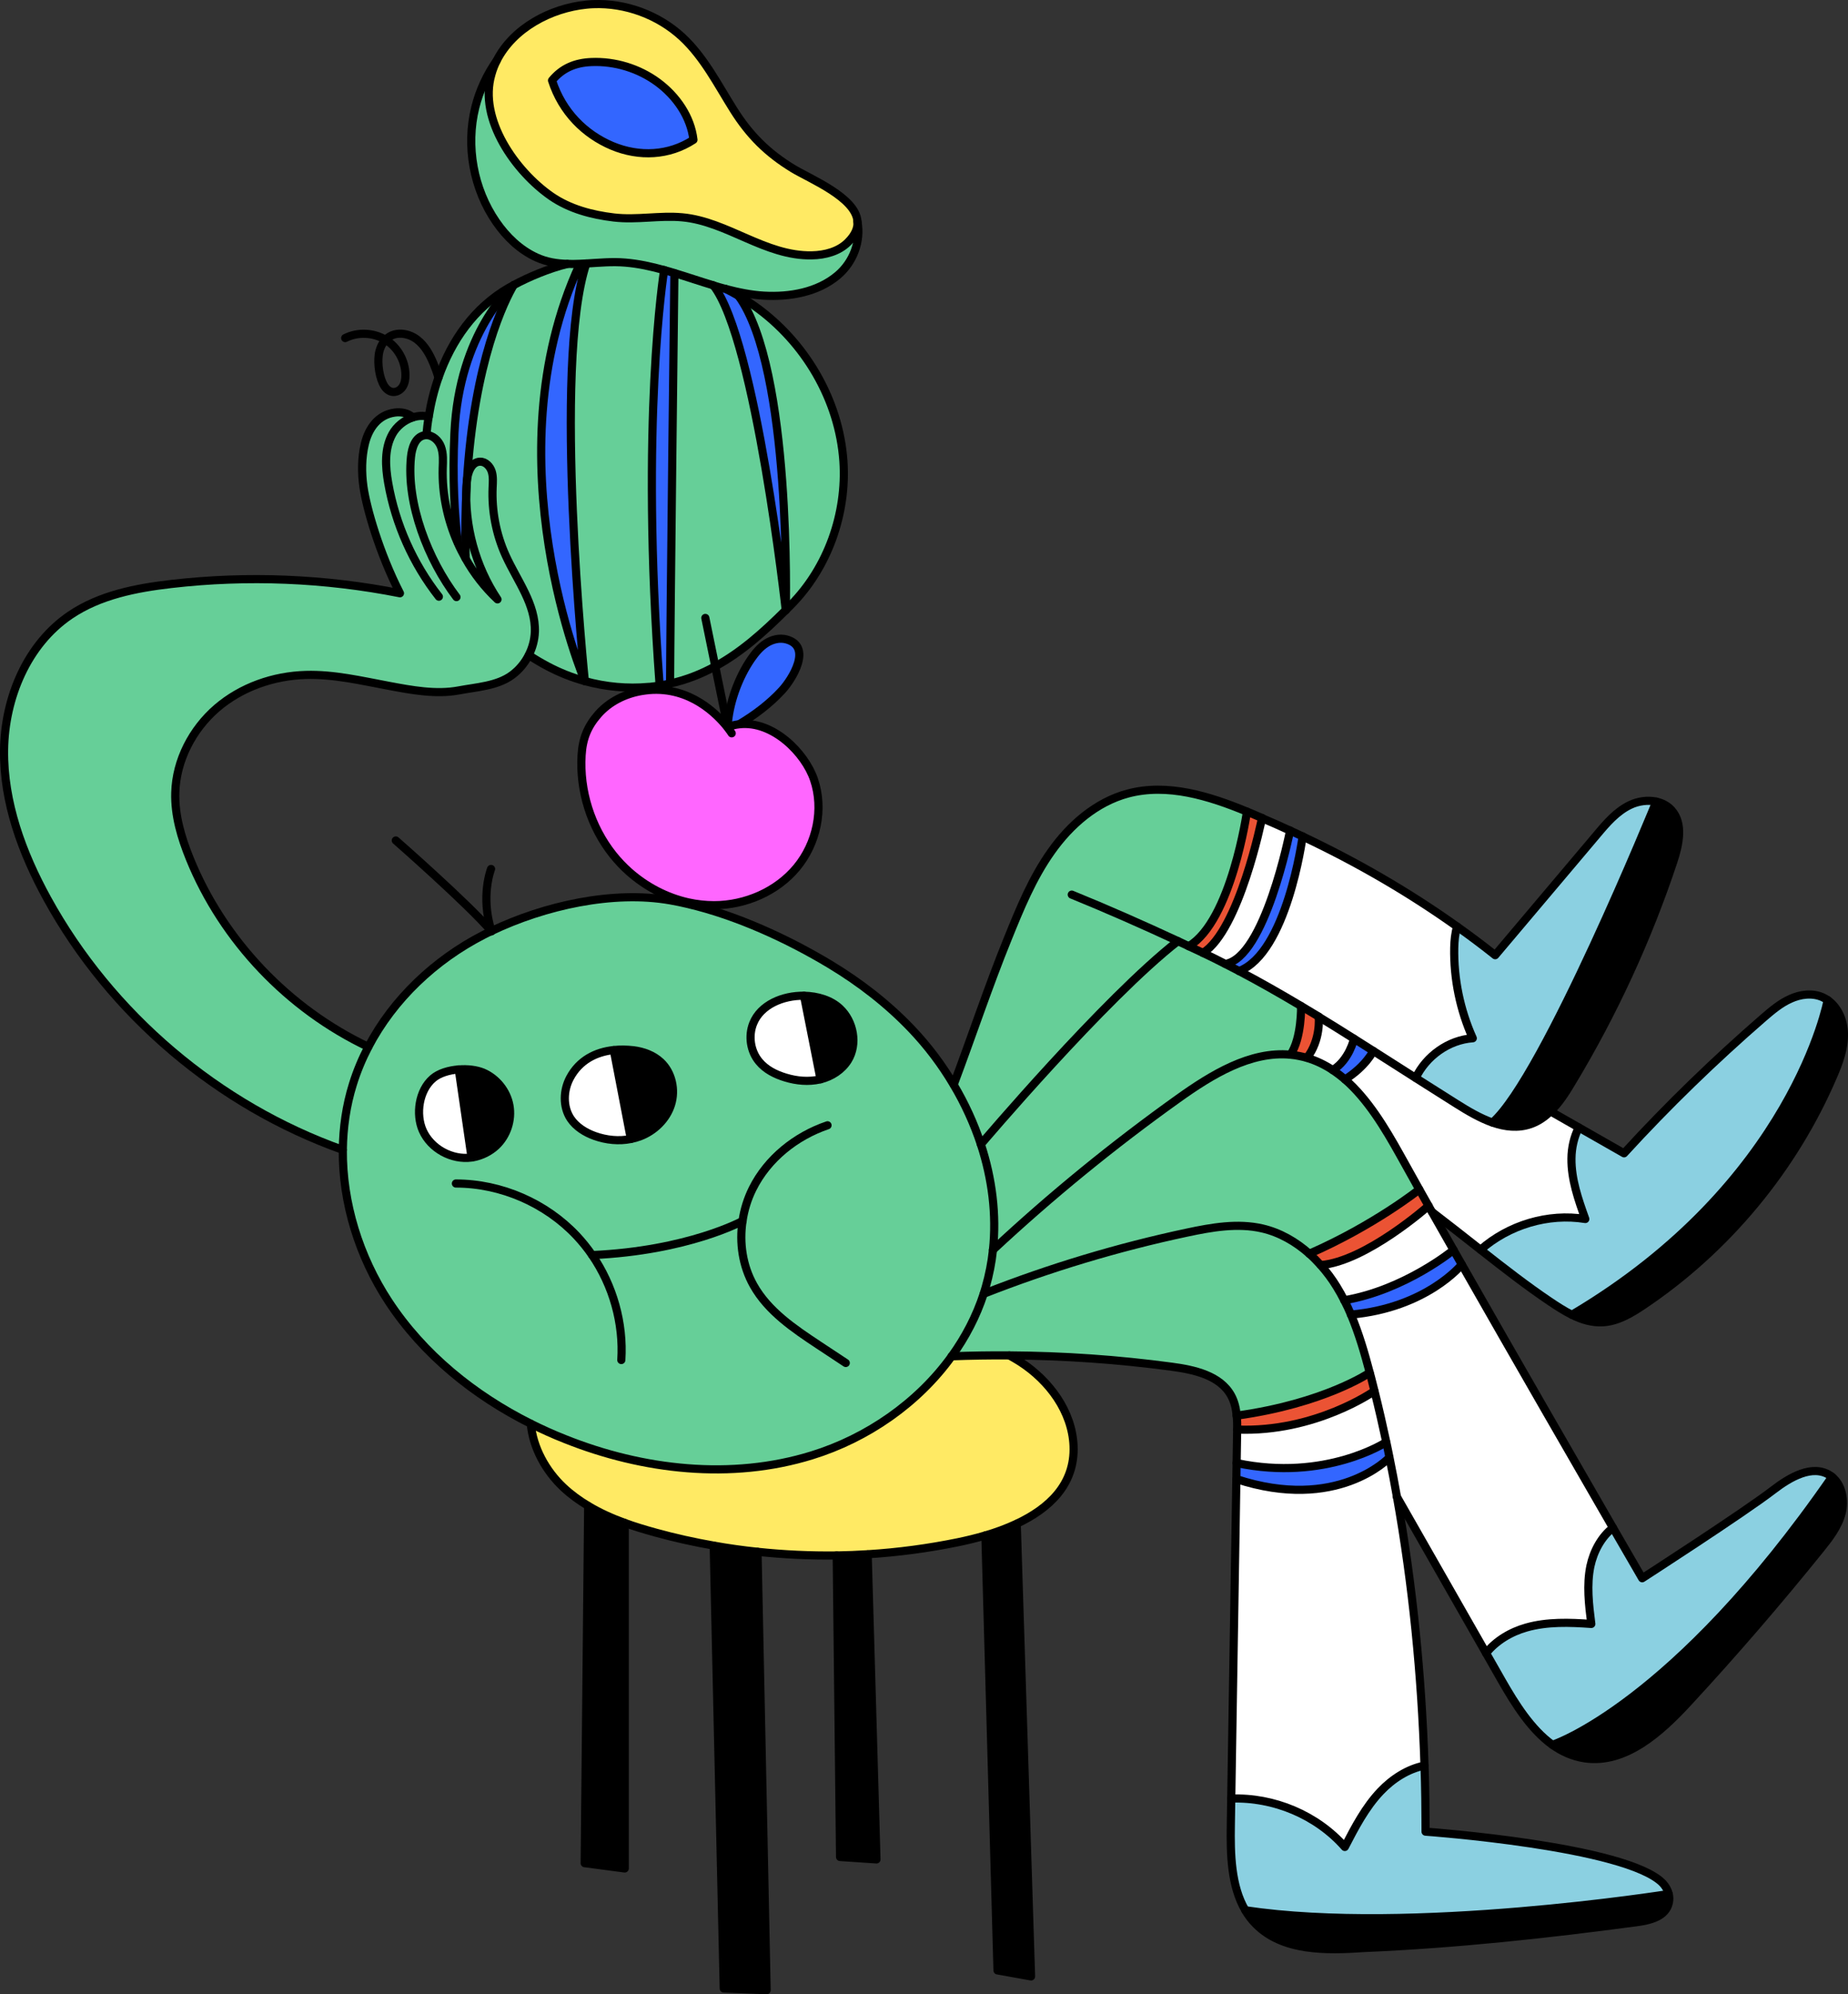 <?xml version="1.0" encoding="UTF-8"?> <!-- Generator: Adobe Illustrator 27.0.0, SVG Export Plug-In . SVG Version: 6.00 Build 0) --> <svg xmlns="http://www.w3.org/2000/svg" xmlns:xlink="http://www.w3.org/1999/xlink" id="Layer_1" x="0px" y="0px" viewBox="0 0 227 244.92" style="enable-background:new 0 0 227 244.92;" xml:space="preserve"><rect x="0" y="0" width="227" height="244.92" fill="#333333" stroke="none"/> <style type="text/css"> .st0{fill:#66CF98;} .st1{fill:#FFFFFF;} .st2{fill:#FFEA64;} .st3{fill:#3366FF;} .st4{fill:#FF66FF;} .st5{fill:#8BD0E1;} .st6{fill:#EB5334;} .st7{fill:none;stroke:#000000;stroke-linecap:round;stroke-linejoin:round;stroke-miterlimit:10;} </style> <g id="XMLID_00000130628432406581126620000010345802230149156737_"> <g> <path class="st0" d="M57.92,142.15c-2.41,0.33-4.99-1.07-5.99-3.31c-0.89-2-0.48-4.92,1.24-6.4c0.76-0.65,1.97-1.02,3.18-1.11 c1.08-0.09,2.17,0.05,2.96,0.37c1.67,0.7,2.95,2.28,3.27,4.07c0.32,1.78-0.32,3.71-1.65,4.95c-0.77,0.71-1.74,1.19-2.76,1.39 C58.09,142.13,58,142.14,57.92,142.15z M77.49,139.88c-1.47,0.3-3.03,0.14-4.45-0.37c-1.17-0.42-2.28-1.11-2.97-2.14 c-0.96-1.47-0.89-3.47-0.06-5.01c1.15-2.14,3.16-3.16,5.37-3.4c0.78-0.09,1.59-0.07,2.4,0.02c1.23,0.15,2.46,0.6,3.37,1.45 c1.38,1.29,1.84,3.42,1.27,5.23c-0.56,1.8-2.07,3.25-3.83,3.91C78.23,139.7,77.87,139.81,77.49,139.88z M42.11,141.22 c-0.06,6.52,2.01,13.1,5.61,18.59c4.27,6.51,10.51,11.55,17.49,15.04c1.37,0.68,2.76,1.31,4.18,1.87 c9.59,3.84,20.46,5.07,30.32,2.01c6.81-2.11,13.04-6.43,17.18-12.16c1.69-2.34,3.04-4.92,3.94-7.68c0.09-0.27,0.17-0.55,0.25-0.83 c0.43-1.5,0.72-3.02,0.89-4.55c0.47-4.34-0.1-8.76-1.48-12.97c-0.84-2.55-1.96-5.02-3.35-7.34c-1.46-2.46-3.2-4.76-5.15-6.82 c-2.96-3.11-6.37-5.75-10.05-7.96c-5.19-3.11-11.4-5.99-17.46-7.41c-0.71-0.17-1.42-0.32-2.13-0.44 c-7.06-1.25-15.51,0.66-21.99,3.76c0.01,0.01,0.01,0.03,0.01,0.04c-0.01-0.01-0.02-0.02-0.03-0.03c-0.33,0.15-0.66,0.32-0.98,0.48 c-5.94,3.04-11.06,7.86-14.13,13.75c-0.76,1.46-1.4,2.99-1.89,4.57C42.53,135.77,42.14,138.49,42.11,141.22z M93.22,130.37 c-1.06-1.27-1.34-3.14-0.72-4.68c0.93-2.3,3.65-3.45,6.26-3.4c1.68,0.03,3.31,0.54,4.4,1.56c1.7,1.59,2.22,4.38,1,6.36 c-0.74,1.19-2,2-3.36,2.34c-0.03,0.01-0.06,0.02-0.09,0.02c-1.4,0.32-2.87,0.18-4.24-0.24C95.23,131.96,94.03,131.36,93.22,130.37 z"></path> <path class="st1" d="M53.17,132.44c-1.72,1.48-2.13,4.4-1.24,6.4c1,2.24,3.57,3.64,5.99,3.31l-1.56-10.81 C55.14,131.43,53.93,131.79,53.17,132.44z"></path> <path d="M56.35,131.34l1.56,10.81c0.08-0.01,0.17-0.02,0.25-0.04c1.03-0.19,2-0.68,2.76-1.39c1.33-1.24,1.97-3.16,1.65-4.95 c-0.32-1.79-1.59-3.37-3.27-4.07C58.52,131.39,57.43,131.25,56.35,131.34z"></path> <path class="st2" d="M102.78,191.03c1.26-0.02,2.53-0.07,3.8-0.15c3.73-0.23,7.45-0.73,11.12-1.48c1.06-0.22,2.2-0.49,3.34-0.83 c1.3-0.38,2.61-0.86,3.85-1.44c3.94-1.85,7.17-4.8,6.98-9.55c-0.17-4.22-2.97-8.01-6.52-10.31c-0.44-0.28-0.9-0.55-1.36-0.81 c-2.37-0.02-4.74,0.02-7.11,0.11c-4.14,5.74-10.37,10.06-17.18,12.16c-9.86,3.05-20.73,1.83-30.32-2.01 c-1.42-0.56-2.81-1.19-4.18-1.87c0.26,2.92,1.83,5.79,4.01,7.83c0.93,0.87,1.95,1.62,3.04,2.26c1.41,0.84,2.92,1.52,4.48,2.09 c1.25,0.46,2.52,0.84,3.8,1.19c2.35,0.64,4.74,1.17,7.14,1.6c1.79,0.32,3.58,0.57,5.38,0.76 C96.28,190.93,99.53,191.08,102.78,191.03z"></path> <path d="M72.25,184.95l-0.43,43.87l4.91,0.65l0-42.44C75.18,186.46,73.66,185.79,72.25,184.95L72.25,184.95z"></path> <path class="st0" d="M52.38,53.44c0.06-0.75,0.15-1.5,0.28-2.25c-0.63-0.18-1.31-0.14-1.96,0.08l0,0 c-0.58-0.55-1.44-0.69-2.21-0.58c-2.05,0.28-3.21,1.93-3.66,3.83c-0.4,1.68-0.41,3.54-0.18,5.25c0.37,2.65,1.97,8.19,4.49,13.11 c-9.23-1.83-18.74-2.22-28.09-1.14c-4.34,0.5-8.78,1.37-12.41,3.82C3.33,79.14,0.58,85.73,0.5,92.13 c-0.07,6.4,2.22,12.63,5.3,18.24c7.81,14.24,21.01,25.42,36.31,30.86c0.03-2.73,0.42-5.46,1.24-8.08 c0.49-1.58,1.13-3.11,1.89-4.57c-9.81-4.65-17.83-13.04-21.92-23.1c-1.05-2.59-1.87-5.32-1.79-8.12c0.11-3.97,2.1-7.79,5.1-10.38 c3.01-2.59,6.97-3.97,10.94-4.08c3.44-0.1,6.82,0.71,10.2,1.34c2.76,0.52,5.79,1.09,8.59,0.56c2.16-0.41,4.7-0.53,6.52-1.87 c0.87-0.64,1.59-1.5,2.07-2.47c0.45-0.88,0.71-1.85,0.75-2.84c0.12-3.39-2.18-6.3-3.58-9.38c-1.18-2.6-1.73-5.49-1.61-8.34 c0.03-0.66,0.09-1.35-0.11-1.98c-0.2-0.63-0.75-1.22-1.42-1.21c-1.09,0.01-1.55,1.38-1.64,2.46c-0.01,0.18-0.02,0.36-0.04,0.54 c-0.26,4.88,1.1,9.84,3.81,13.91c-1.56-1.46-2.89-3.17-3.93-5.03c-0.35-0.63-0.68-1.27-0.97-1.93c-1.26-2.86-1.91-5.99-1.83-9.11 c0.03-0.91,0.1-1.84-0.22-2.69C53.9,54.09,53.16,53.43,52.38,53.44z"></path> <path class="st0" d="M52.65,51.19c-0.12,0.75-0.21,1.5-0.28,2.25c0.79-0.01,1.52,0.65,1.81,1.41c0.32,0.85,0.24,1.78,0.22,2.69 c-0.08,3.12,0.56,6.25,1.83,9.11c-0.39-3.33-0.67-7.88-0.42-13.46c0.57-12.37,7.08-18,7.28-18.17c-0.21,0.11-0.42,0.23-0.62,0.34 c-4.23,2.43-7.04,6.48-8.62,11C53.31,47.93,52.91,49.55,52.65,51.19z"></path> <path class="st3" d="M57.2,68.59c-0.08-3.21-0.03-6.16,0.12-8.88c0.01-0.18,0.02-0.36,0.03-0.54c0.89-15,4.7-22.37,5.75-24.16 c-0.21,0.17-6.71,5.8-7.28,18.17c-0.26,5.58,0.02,10.13,0.42,13.46C56.52,67.32,56.84,67.96,57.2,68.59z"></path> <path class="st0" d="M57.32,59.71c-0.15,2.72-0.2,5.67-0.12,8.88c1.05,1.86,2.37,3.57,3.93,5.03 C58.42,69.55,57.06,64.59,57.32,59.71z"></path> <path class="st0" d="M57.35,59.18c-0.01,0.18-0.02,0.36-0.03,0.54C57.33,59.53,57.34,59.35,57.35,59.18 c0.09-1.08,0.56-2.45,1.65-2.46c0.67-0.01,1.22,0.57,1.42,1.21c0.2,0.63,0.14,1.32,0.11,1.98c-0.13,2.85,0.43,5.74,1.61,8.34 c1.4,3.09,3.7,6,3.58,9.38c-0.04,0.98-0.3,1.96-0.75,2.84l0,0c0.76,0.5,1.54,0.96,2.3,1.36c1.45,0.77,2.99,1.38,4.58,1.82l0,0 c0,0-11.64-27.33-0.65-51.17l0-0.08c-0.5,0.02-1,0.03-1.49,0.01l0,0c-2.33,0.58-4.74,1.6-6.6,2.6c0,0,0,0,0,0 C62.04,36.8,58.23,44.18,57.35,59.18z"></path> <path class="st1" d="M70.01,132.35c-0.83,1.54-0.9,3.54,0.06,5.01c0.68,1.04,1.8,1.72,2.97,2.14c1.42,0.51,2.98,0.67,4.45,0.37 l-2.1-10.92C73.18,129.19,71.17,130.21,70.01,132.35z"></path> <path class="st0" d="M102.87,33.84c1.96-1.63,2.93-4.23,2.45-6.63l0,0c0.06,0.8-0.27,1.65-1.17,2.55 c-1.14,1.14-2.82,1.58-4.43,1.61c-5.74,0.12-10.38-4.16-15.92-4.67c-2.76-0.26-5.59,0.35-8.4,0.02c-2.7-0.32-5.44-1.04-7.71-2.61 c-4.35-3.02-8.95-9.43-7.34-14.96c0.17-0.59,0.4-1.15,0.67-1.69c-1.22,1.74-2.12,3.69-2.63,5.75c-1.18,4.77-0.22,10.03,2.57,14.06 c1.27,1.83,2.92,3.43,4.94,4.35c1.23,0.56,2.51,0.76,3.81,0.8c0.49,0.02,0.99,0.01,1.49-0.01c0.27-0.01,0.55-0.03,0.83-0.04 c1.58-0.1,3.19-0.25,4.79-0.11c1.6,0.13,3.18,0.48,4.77,0.92c0,0,0,0,0,0c0.42,0.11,0.84,0.24,1.26,0.37 c1.6,0.48,3.2,1.03,4.79,1.51l0,0c0.5,0.15,1,0.29,1.5,0.43c1.56,0.41,3.12,0.73,4.7,0.82C97.03,36.49,100.42,35.89,102.87,33.84z "></path> <path class="st2" d="M60.35,9.14c-1.61,5.54,2.99,11.94,7.34,14.96c2.26,1.56,5,2.29,7.71,2.61c2.81,0.34,5.64-0.27,8.4-0.02 c5.54,0.52,10.18,4.79,15.92,4.67c1.61-0.03,3.3-0.47,4.43-1.61c0.9-0.9,1.23-1.75,1.17-2.55c-0.21-2.97-5.8-5.21-7.93-6.5 c-3.15-1.92-5.33-4.08-7.3-7.23c-1.94-3.11-3.63-6.45-6.32-8.94c-2.92-2.7-6.94-4.18-10.92-4.02c-0.28,0.01-0.55,0.03-0.83,0.06 c-4.36,0.44-8.99,2.88-11.02,6.88C60.74,7.99,60.52,8.55,60.35,9.14z M75.18,17.91c-3.33-1.41-6.12-4.14-7.37-8.03 c1.25-1.52,2.86-2.18,4.83-2.26c2.89-0.12,5.82,0.77,8.15,2.49c2.33,1.72,4.07,4.27,4.39,7.06 C82.18,19.13,78.52,19.32,75.18,17.91z"></path> <path d="M75.39,128.96l2.1,10.92c0.38-0.07,0.74-0.17,1.1-0.31c1.77-0.66,3.27-2.1,3.83-3.91c0.56-1.81,0.1-3.93-1.27-5.23 c-0.91-0.85-2.13-1.31-3.37-1.45C76.98,128.88,76.17,128.87,75.39,128.96z"></path> <path class="st4" d="M89.34,89.31c-1.22-1.55-4.54-5.01-9.64-4.58c-0.3,0.03-0.61,0.07-0.92,0.12c-2.04,0.35-3.95,1.29-5.33,2.86 c-1.33,1.52-1.91,3.02-2.03,5.03c-0.26,4.35,1.14,8.8,3.85,12.21c0.6,0.75,1.26,1.45,1.98,2.09c2.06,1.83,4.58,3.16,7.26,3.76 c1.05,0.23,2.13,0.35,3.2,0.35c3.83-0.01,7.68-1.67,10.13-4.62c2.45-2.95,3.36-7.17,2.13-10.8c-1.11-3.25-5.04-7.27-9.18-6.8 c-0.47,0.05-0.95,0.17-1.43,0.34L89.34,89.31z"></path> <path d="M87.67,189.82l1.23,54.39l5.27,0.21l-1.12-53.83C91.25,190.39,89.46,190.14,87.67,189.82z"></path> <path class="st3" d="M71.85,83.65c0,0-4.01-38.75,0.18-51.3c-0.28,0.02-0.55,0.03-0.83,0.04l0,0.08 C60.21,56.32,71.85,83.65,71.85,83.65z"></path> <path class="st0" d="M72.02,32.36c-4.18,12.54-0.18,51.3-0.18,51.3l0,0c2.54,0.7,5.2,0.95,7.83,0.71c0.07,0,0.13-0.01,0.2-0.01 c0.19-0.02,0.38-0.04,0.57-0.07c0.2-0.03,0.4-0.05,0.59-0.09c-2.41-32.47,0.49-50.67,0.55-51.02c0,0,0,0,0,0 c-1.58-0.44-3.17-0.79-4.77-0.92C75.21,32.11,73.6,32.26,72.02,32.36z"></path> <path class="st3" d="M67.81,9.88c1.25,3.89,4.04,6.63,7.37,8.03c3.33,1.41,7,1.22,10-0.74c-0.32-2.79-2.06-5.34-4.39-7.06 c-2.33-1.72-5.25-2.61-8.15-2.49C70.68,7.7,69.06,8.36,67.81,9.88z"></path> <path class="st3" d="M81.04,84.2c0.43-0.07,0.86-0.15,1.27-0.24c0.02-7.15,0.53-49.88,0.53-50.42c-0.42-0.13-0.84-0.26-1.26-0.37 C81.52,33.53,78.62,51.72,81.04,84.2z"></path> <path class="st0" d="M87.85,81.85c3.2-1.74,5.96-4.2,8.67-6.91c0,0-3.67-33.2-8.88-39.89l0,0c-1.6-0.48-3.2-1.03-4.79-1.51 c-0.01,0.53-0.52,43.27-0.53,50.42C84.32,83.51,86.15,82.78,87.85,81.85z"></path> <path d="M102.78,191.03l0.41,37.03l4.47,0.3l-1.08-37.47C105.32,190.97,104.05,191.01,102.78,191.03z"></path> <path class="st1" d="M92.5,125.69c-0.62,1.53-0.33,3.4,0.72,4.68c0.81,0.99,2.01,1.59,3.23,1.96c1.37,0.42,2.85,0.56,4.24,0.24 c0.03-0.01,0.06-0.02,0.09-0.02l-2.03-10.26C96.15,122.25,93.43,123.4,92.5,125.69z"></path> <path class="st3" d="M89.38,89.29c0.48-0.18,0.95-0.29,1.43-0.34c1.9-1.12,3.74-2.51,5.24-4.14c1.29-1.4,3.78-5.39,0.57-6.27 c-0.85-0.23-1.77,0-2.51,0.48c-0.74,0.48-1.31,1.17-1.81,1.89C90.67,83.28,89.55,86.42,89.38,89.29z"></path> <path class="st3" d="M87.64,35.06c5.22,6.68,8.88,39.89,8.88,39.89s0.73-29.71-5.81-38.62c-0.51-0.3-1.03-0.58-1.56-0.84 C88.64,35.35,88.14,35.21,87.64,35.06z"></path> <path d="M98.76,122.29l2.03,10.26c1.36-0.34,2.63-1.15,3.36-2.34c1.22-1.98,0.7-4.77-1-6.36 C102.06,122.83,100.43,122.32,98.76,122.29z"></path> <path class="st0" d="M90.71,36.33c6.55,8.91,5.81,38.62,5.81,38.62c0.22-0.22,0.44-0.44,0.66-0.66c4.5-4.57,6.87-11.19,6.42-17.64 c-0.52-7.54-4.74-14.66-10.85-19C92.09,37.17,91.41,36.73,90.71,36.33z"></path> <path d="M121.04,188.57l1.49,53.41l4.12,0.74l-1.76-55.59C123.65,187.72,122.33,188.19,121.04,188.57z"></path> <path class="st0" d="M123.98,166.46c6.67,0.04,13.33,0.5,19.94,1.39c2.78,0.37,5.93,1.07,7.29,3.53c0.42,0.76,0.61,1.61,0.69,2.48 c10.77-1.48,16.34-5.27,16.34-5.27c-0.64-2.42-1.34-4.84-2.31-7.14c-0.25-0.6-0.52-1.18-0.82-1.76c-0.29-0.57-0.6-1.13-0.94-1.68 c-0.57-0.93-1.23-1.82-1.96-2.64c-0.44-0.49-0.9-0.96-1.39-1.4c-1.67-1.48-3.62-2.61-5.78-3.11c-3.04-0.7-6.21-0.14-9.26,0.51 c-8.51,1.81-16.87,4.33-24.96,7.51c-0.9,2.76-2.25,5.34-3.94,7.68C119.25,166.48,121.62,166.44,123.98,166.46z"></path> <path class="st0" d="M121.07,158.06c-0.08,0.28-0.16,0.55-0.25,0.83c8.09-3.18,16.45-5.7,24.96-7.51 c3.05-0.65,6.23-1.21,9.26-0.51c2.17,0.5,4.12,1.62,5.78,3.11c8.01-3.5,13.52-7.9,13.52-7.9c-0.86-1.53-1.66-2.96-2.37-4.25 c-1.84-3.31-3.96-6.83-6.75-9.26c-0.48-0.42-0.98-0.81-1.51-1.15c-0.97-0.65-2.02-1.16-3.17-1.5c-0.29-0.09-0.6-0.16-0.9-0.22 c-0.38-0.08-0.75-0.13-1.13-0.17c-4.91-0.46-9.67,2.45-13.76,5.37c-7.99,5.7-15.61,11.92-22.79,18.61l0,0 C121.79,155.04,121.5,156.56,121.07,158.06z"></path> <path class="st0" d="M144.69,115.58c0.45,0.21,0.89,0.41,1.34,0.63c5.23-3.11,7.15-16.53,7.15-16.53 c-4.67-1.93-9.79-3.52-14.65-2.22c-3.87,1.04-7.08,3.83-9.39,7.1c-2.32,3.26-3.85,7.01-5.35,10.72 c-2.34,5.75-4.41,11.98-6.64,17.92c1.38,2.32,2.51,4.79,3.35,7.34C120.48,140.54,135.69,122.59,144.69,115.58z"></path> <path class="st0" d="M121.96,153.51L121.96,153.51c7.19-6.69,14.8-12.91,22.79-18.61c4.09-2.92,8.85-5.84,13.76-5.37 c1.4-2.04,1.3-5.96,1.3-5.96c-2.5-1.49-5.03-2.94-7.62-4.3c-0.56-0.3-1.12-0.59-1.69-0.87c-0.91-0.47-1.82-0.92-2.75-1.36 c-0.18-0.09-0.36-0.18-0.54-0.26c-0.4-0.19-0.8-0.38-1.2-0.56c-0.45-0.21-0.89-0.42-1.34-0.63c-9,7.01-24.21,24.96-24.21,24.96 C121.86,144.75,122.43,149.17,121.96,153.51z"></path> <path class="st5" d="M151.18,224.09c-0.06,3.59,0.02,7.52,1.78,10.51c20.33,3.04,52.01-1.99,52.01-1.99 c-0.12-0.49-0.38-0.94-0.73-1.32c-4.41-4.58-29.14-6.34-29.14-6.34s-0.01-2.71-0.03-4.07c-0.02-1.35-0.05-2.7-0.1-4.05 c-2.04,0.41-3.93,1.63-5.38,3.16c-1.87,1.97-3.14,4.42-4.39,6.83c-3.45-3.93-8.75-6.14-13.96-5.94 C151.21,221.96,151.2,223.02,151.18,224.09z"></path> <path class="st1" d="M151.86,181.65c-0.21,13.08-0.42,26.16-0.63,39.24c5.22-0.2,10.51,2.01,13.96,5.94 c1.24-2.42,2.51-4.86,4.39-6.83c1.45-1.53,3.34-2.74,5.38-3.16c-0.36-11.05-1.45-22.18-3.4-33.07c-0.28-1.59-0.58-3.17-0.9-4.74 C170.52,179.16,164.22,185.7,151.86,181.65L151.86,181.65z"></path> <path d="M152.96,234.6c0.35,0.61,0.77,1.17,1.28,1.68c3.29,3.36,8.62,3.27,13.31,2.95c11.25-0.48,22.34-1.68,33.47-3.17 c1.65-0.22,3.62-0.68,3.97-2.43c0.07-0.35,0.06-0.7-0.02-1.03C204.97,232.61,173.29,237.65,152.96,234.6z"></path> <path class="st3" d="M151.9,179.68c-0.01,0.65-0.02,1.31-0.03,1.97l0,0c12.36,4.05,18.65-2.49,18.79-2.63 c-0.12-0.64-0.26-1.27-0.39-1.89C170.26,177.12,162.83,182,151.9,179.68z"></path> <path class="st1" d="M151.96,175.57c0,0.17,0,0.35-0.01,0.52c-0.02,1.2-0.04,2.4-0.06,3.59c10.93,2.31,18.36-2.56,18.36-2.56 c-0.45-2.11-0.93-4.2-1.45-6.28C168.82,170.84,161.59,175.94,151.96,175.57z"></path> <path class="st6" d="M151.9,173.86c0.06,0.57,0.07,1.14,0.06,1.71c9.63,0.37,16.85-4.73,16.85-4.73 c-0.14-0.58-0.29-1.16-0.44-1.74c-0.04-0.17-0.09-0.34-0.14-0.51C168.24,168.59,162.67,172.37,151.9,173.86z"></path> <path class="st6" d="M147.23,116.77c0.18,0.08,0.36,0.17,0.54,0.26l0,0c4.46-2.8,7.21-16.35,7.25-16.56c0,0,0,0,0,0 c-0.47-0.2-0.93-0.4-1.4-0.6c-0.15-0.06-0.3-0.12-0.44-0.18c0,0-1.91,13.42-7.15,16.53C146.43,116.39,146.83,116.58,147.23,116.77 z"></path> <path class="st1" d="M147.77,117.03L147.77,117.03c0.92,0.44,1.84,0.89,2.74,1.36l0,0c4.84-0.77,7.88-16.05,7.95-16.39 c-1.14-0.53-2.29-1.04-3.45-1.53C154.98,100.67,152.22,114.23,147.77,117.03z"></path> <path class="st3" d="M150.52,118.38L150.52,118.38c0.56,0.29,1.13,0.58,1.68,0.88c5.84-2.22,7.76-16.21,7.81-16.54 c-0.51-0.25-1.03-0.49-1.54-0.72C158.4,102.34,155.36,117.61,150.52,118.38z"></path> <path class="st1" d="M152.2,119.26c2.58,1.36,5.12,2.81,7.62,4.3c0.72,0.43,1.44,0.86,2.16,1.3c0,0,0,0,0,0 c1.46,0.89,2.9,1.79,4.34,2.7c0.79,0.5,1.58,1,2.37,1.5c1.73,1.1,3.47,2.21,5.21,3.32c1.28-2.68,4.03-4.67,7.01-4.87 c-1.56-3.48-2.35-7.3-2.28-11.11c0.01-0.86,0.1-1.78,0.36-2.61c-6.01-4.28-12.32-7.92-18.98-11.07 C159.96,103.05,158.05,117.04,152.2,119.26z"></path> <path class="st6" d="M158.52,129.53c0.37,0.03,0.75,0.09,1.13,0.17c0.31,0.06,0.61,0.14,0.9,0.22c1.7-2.21,1.45-4.92,1.43-5.05 c0,0,0,0,0,0c-0.72-0.44-1.43-0.87-2.16-1.3C159.82,123.56,159.91,127.48,158.52,129.53z"></path> <path class="st1" d="M175.88,148.81c-0.14-0.24-0.27-0.48-0.4-0.72c0,0-7.7,6.84-13.26,7.28l0,0c0.73,0.82,1.38,1.71,1.96,2.64 c0.34,0.55,0.65,1.11,0.94,1.68l0,0c7.47-1.26,13.44-6.18,13.44-6.18C177.63,151.89,176.73,150.31,175.88,148.81z"></path> <path class="st3" d="M165.12,159.69L165.12,159.69c0.29,0.58,0.56,1.16,0.81,1.76l0,0c9.34-0.83,13.63-6.15,13.63-6.15 c-0.34-0.6-0.68-1.19-1.01-1.78C178.55,153.51,172.58,158.43,165.12,159.69z"></path> <path class="st1" d="M161.98,124.87c0.01,0.13,0.27,2.84-1.43,5.05c1.14,0.34,2.19,0.85,3.17,1.5c2.04-1.25,2.61-3.85,2.61-3.85 C164.88,126.65,163.43,125.75,161.98,124.87z"></path> <path class="st1" d="M179.56,155.3c0,0-4.29,5.32-13.63,6.15l0,0c0.98,2.3,1.68,4.72,2.31,7.14c0.05,0.17,0.09,0.34,0.14,0.51 c0.15,0.58,0.3,1.16,0.44,1.74c0.52,2.08,1,4.18,1.45,6.28c0.14,0.63,0.27,1.26,0.39,1.89c0.32,1.58,0.62,3.16,0.9,4.74l0,0 c3.66,6.42,7.32,12.84,10.99,19.26c1.22-1.53,3.04-2.6,4.95-3.15c2.57-0.73,5.31-0.63,7.98-0.44c-0.3-2.36-0.59-4.78-0.11-7.11 c0.38-1.81,1.32-3.59,2.77-4.7C193.73,180.01,186.06,166.7,179.56,155.3z"></path> <path class="st3" d="M163.71,131.41c0.52,0.35,1.02,0.73,1.51,1.15c2.56-1.6,3.48-3.5,3.48-3.5c-0.79-0.5-1.58-1.01-2.37-1.5 C166.32,127.57,165.75,130.16,163.71,131.41z"></path> <path class="st1" d="M165.22,132.57c2.79,2.43,4.91,5.96,6.75,9.26c0.72,1.29,1.52,2.71,2.37,4.25c0.37,0.65,0.75,1.33,1.14,2.02 c0.13,0.24,0.27,0.47,0.4,0.72c2.01,1.54,4.02,3.13,5.99,4.67c3.46-3.05,8.3-4.51,12.86-3.77c-0.86-2.41-1.73-4.88-1.7-7.43 c0.01-1.3,0.31-2.64,0.9-3.81c-1.16-0.66-2.32-1.32-3.47-1.98c-0.7,0.69-1.5,1.24-2.44,1.57c-1.54,0.53-3.13,0.35-4.67-0.19 c-1.55-0.54-3.05-1.43-4.42-2.3c-1.24-0.79-2.49-1.58-3.73-2.36c-0.43-0.27-0.86-0.55-1.29-0.82c-1.74-1.1-3.48-2.22-5.21-3.32 C168.69,129.07,167.78,130.97,165.22,132.57z"></path> <path class="st6" d="M174.34,146.08c0,0-5.51,4.4-13.52,7.9c0.49,0.44,0.95,0.9,1.39,1.4l0,0c5.56-0.44,13.26-7.28,13.26-7.28 C175.09,147.4,174.71,146.73,174.34,146.08z"></path> <path class="st5" d="M173.9,132.39c0.43,0.27,0.86,0.55,1.29,0.82c1.24,0.79,2.49,1.58,3.73,2.36c1.38,0.87,2.88,1.76,4.42,2.3 c6.33-5.55,20.11-39.41,20.11-39.41c-1.05-0.23-2.24-0.06-3.22,0.41c-1.65,0.79-2.88,2.22-4.06,3.63 c-4.17,4.94-8.34,9.88-12.51,14.82c-1.53-1.22-3.09-2.39-4.67-3.51c-0.26,0.83-0.34,1.75-0.36,2.61 c-0.07,3.81,0.72,7.64,2.28,11.11C177.93,127.72,175.18,129.71,173.9,132.39z"></path> <path class="st5" d="M182.55,203.02c0.64,1.13,1.29,2.26,1.93,3.39c1.65,2.89,3.6,5.99,6.21,7.87c0,0,14.85-4.76,34.35-32.91 c-0.08-0.06-0.16-0.13-0.25-0.18c-2.15-1.39-4.92,0.22-6.95,1.79c-3.62,2.79-16.11,10.85-16.11,10.85s-1.39-2.39-3.59-6.2 c-1.44,1.11-2.38,2.89-2.77,4.7c-0.48,2.33-0.19,4.75,0.11,7.11c-2.67-0.19-5.41-0.29-7.98,0.44 C185.59,200.42,183.77,201.5,182.55,203.02z"></path> <path class="st5" d="M181.87,153.48c2.93,2.3,5.77,4.5,8.43,6.29c0.89,0.6,1.82,1.21,2.79,1.69 c27.29-16.15,31.41-38.65,31.41-38.65c-0.21-0.15-0.43-0.27-0.66-0.37c-1.24-0.53-2.7-0.34-3.93,0.21 c-1.23,0.56-2.28,1.44-3.3,2.32c-6.02,5.21-11.76,10.78-17.13,16.65c-1.85-1.05-3.71-2.11-5.56-3.17c-0.59,1.16-0.89,2.5-0.9,3.81 c-0.03,2.56,0.84,5.03,1.7,7.43C190.17,148.97,185.33,150.43,181.87,153.48z"></path> <path d="M190.69,214.29c1.19,0.86,2.51,1.46,4.01,1.67c4.98,0.71,9.3-3.22,12.71-6.92c5.61-6.08,11.02-12.35,16.21-18.79 c1.08-1.35,2.18-2.75,2.61-4.42c0.41-1.57,0.06-3.45-1.19-4.45C205.53,209.53,190.69,214.29,190.69,214.29z"></path> <path d="M183.35,137.87c1.55,0.54,3.13,0.72,4.67,0.19c0.93-0.32,1.73-0.88,2.44-1.57c1.02-0.99,1.84-2.25,2.57-3.48 c5.16-8.56,9.37-17.69,12.52-27.18c0.7-2.11,1.27-4.7-0.23-6.35c-0.5-0.54-1.15-0.88-1.86-1.03 C203.45,98.45,189.67,132.32,183.35,137.87z"></path> <path d="M193.1,161.47c1.21,0.6,2.48,1,3.81,0.91c1.79-0.11,3.41-1.07,4.91-2.07c10.28-6.88,18.5-16.79,23.36-28.16 c0.72-1.67,1.37-3.44,1.32-5.26c-0.05-1.57-0.74-3.19-1.99-4.07C224.5,122.82,220.39,145.32,193.1,161.47z"></path> </g> <g> <path class="st7" d="M61.01,7.45c2.03-4.01,6.66-6.45,11.02-6.88c0.28-0.03,0.55-0.05,0.83-0.06c3.97-0.16,7.99,1.32,10.92,4.02 c2.69,2.49,4.37,5.84,6.32,8.94c1.98,3.15,4.16,5.31,7.3,7.23c2.13,1.29,7.72,3.54,7.93,6.5c0.06,0.8-0.27,1.65-1.17,2.55 c-1.14,1.14-2.82,1.58-4.43,1.61c-5.74,0.12-10.38-4.16-15.92-4.67c-2.76-0.26-5.59,0.35-8.4,0.02c-2.7-0.32-5.44-1.04-7.71-2.61 c-4.35-3.02-8.95-9.43-7.34-14.96C60.52,8.55,60.74,7.99,61.01,7.45z"></path> <path class="st7" d="M67.81,9.88c1.25-1.52,2.86-2.18,4.83-2.26c2.89-0.12,5.82,0.77,8.15,2.49c2.33,1.72,4.07,4.27,4.39,7.06 c-3,1.96-6.66,2.14-10,0.74C71.85,16.5,69.06,13.77,67.81,9.88z"></path> <path class="st7" d="M81.58,33.17c-1.58-0.44-3.17-0.79-4.77-0.92c-1.61-0.14-3.22,0.02-4.79,0.11c-0.28,0.02-0.55,0.03-0.83,0.04 c-0.5,0.02-1,0.03-1.49,0.01c-1.3-0.04-2.57-0.23-3.81-0.8c-2.02-0.92-3.68-2.52-4.94-4.35c-2.79-4.04-3.75-9.3-2.57-14.06 c0.51-2.06,1.41-4.01,2.63-5.75"></path> <path class="st7" d="M87.64,35.05c-1.6-0.48-3.2-1.03-4.79-1.51c-0.42-0.13-0.84-0.26-1.26-0.37"></path> <path class="st7" d="M105.32,27.21c0.47,2.4-0.5,5-2.45,6.63c-2.45,2.05-5.84,2.65-9.03,2.47c-1.57-0.09-3.14-0.41-4.7-0.82 c-0.5-0.13-1-0.28-1.5-0.43"></path> <path class="st7" d="M52.38,53.44c0.06-0.75,0.15-1.5,0.28-2.25c0.26-1.64,0.66-3.27,1.21-4.84c1.58-4.52,4.39-8.56,8.62-11 c0.2-0.12,0.41-0.23,0.62-0.34"></path> <path class="st7" d="M89.14,35.48c0.53,0.26,1.05,0.54,1.56,0.84c0.7,0.4,1.39,0.84,2.05,1.31c6.11,4.35,10.33,11.46,10.85,19 c0.44,6.44-1.92,13.07-6.42,17.64c-0.22,0.22-0.44,0.45-0.66,0.66c-2.71,2.7-5.47,5.17-8.67,6.91c-1.7,0.93-3.53,1.66-5.54,2.11 c-0.41,0.09-0.84,0.17-1.27,0.24c-0.19,0.03-0.39,0.06-0.59,0.09c-0.19,0.02-0.38,0.05-0.57,0.07c-0.07,0.01-0.13,0.01-0.2,0.01 c-2.63,0.24-5.29-0.01-7.83-0.71c-1.59-0.44-3.13-1.05-4.58-1.82c-0.76-0.4-1.54-0.86-2.3-1.36"></path> <path class="st7" d="M47.36,41.73C47.36,41.72,47.36,41.72,47.36,41.73c-1.48-0.9-3.42-0.99-4.96-0.21"></path> <path class="st7" d="M47.36,41.73c-0.47,0.49-0.75,1.17-0.84,1.86c-0.15,1.14,0.07,2.88,0.72,3.87c0.24,0.36,0.62,0.66,1.05,0.68 c0.49,0.03,0.95-0.28,1.2-0.7c0.25-0.42,0.32-0.92,0.31-1.41C49.79,44.31,48.83,42.62,47.36,41.73z"></path> <path class="st7" d="M53.86,46.36c-0.17-0.57-0.37-1.13-0.6-1.68c-0.46-1.12-1.06-2.23-2.02-2.97c-0.96-0.74-2.37-1.01-3.4-0.37 c-0.18,0.11-0.34,0.24-0.48,0.39"></path> <path class="st7" d="M90.71,36.33c6.55,8.91,5.81,38.62,5.81,38.62s-3.67-33.2-8.88-39.89l0,0"></path> <path class="st7" d="M82.84,33.54C82.84,33.54,82.84,33.54,82.84,33.54c-0.01,0.54-0.51,43.27-0.53,50.42"></path> <path class="st7" d="M81.58,33.17C81.58,33.17,81.58,33.17,81.58,33.17c-0.06,0.36-2.96,18.55-0.55,51.03"></path> <path class="st7" d="M72.02,32.36c-4.18,12.54-0.18,51.3-0.18,51.3S60.21,56.32,71.2,32.48"></path> <path class="st7" d="M69.7,32.41c-2.33,0.58-4.74,1.6-6.6,2.6c0,0,0,0,0,0c-0.21,0.17-6.71,5.8-7.28,18.17 c-0.26,5.58,0.02,10.13,0.42,13.46"></path> <path class="st7" d="M57.2,68.59c-0.08-3.21-0.03-6.16,0.12-8.88c0.01-0.18,0.02-0.36,0.03-0.54c0.89-15,4.7-22.37,5.75-24.16"></path> <path class="st7" d="M86.64,75.89l1.22,5.96l1.52,7.44c0.48-0.18,0.95-0.29,1.43-0.34c4.15-0.47,8.08,3.54,9.18,6.8 c1.24,3.63,0.32,7.85-2.13,10.8c-2.45,2.95-6.3,4.61-10.13,4.62c-1.08,0-2.15-0.12-3.2-0.35c-2.68-0.6-5.2-1.93-7.26-3.76 c-0.72-0.64-1.38-1.34-1.98-2.09c-2.71-3.41-4.11-7.86-3.85-12.21c0.12-2.01,0.7-3.51,2.03-5.03c1.38-1.57,3.29-2.51,5.33-2.86 c0.31-0.05,0.62-0.09,0.92-0.12c5.1-0.43,8.42,3.03,9.64,4.58c0.34,0.44,0.52,0.73,0.52,0.73"></path> <path class="st7" d="M90.8,88.94c1.9-1.12,3.74-2.51,5.24-4.14c1.29-1.4,3.78-5.39,0.57-6.27c-0.85-0.23-1.77,0-2.51,0.48 c-0.74,0.48-1.31,1.17-1.81,1.89c-1.63,2.36-2.75,5.51-2.92,8.38"></path> <path class="st7" d="M84.48,111.02c6.05,1.42,12.27,4.29,17.46,7.41c3.67,2.21,7.09,4.85,10.05,7.96 c1.96,2.06,3.69,4.35,5.15,6.82c1.38,2.32,2.51,4.79,3.35,7.34c1.38,4.21,1.94,8.63,1.48,12.97c-0.16,1.53-0.46,3.05-0.89,4.55 c-0.08,0.28-0.16,0.55-0.25,0.83c-0.9,2.76-2.25,5.34-3.94,7.68c-4.14,5.74-10.37,10.06-17.18,12.16 c-9.86,3.05-20.73,1.83-30.32-2.01c-1.42-0.56-2.81-1.19-4.18-1.87c-6.98-3.49-13.22-8.53-17.49-15.04 c-3.59-5.48-5.66-12.07-5.61-18.59c0.03-2.73,0.42-5.46,1.24-8.08c0.49-1.58,1.13-3.11,1.89-4.57c3.07-5.88,8.19-10.7,14.13-13.75 c0.32-0.17,0.65-0.33,0.98-0.48c0,0,0.01-0.01,0.02-0.01c6.48-3.1,14.93-5.01,21.99-3.76C83.05,110.7,83.77,110.85,84.48,111.02z"></path> <path class="st7" d="M48.62,103.22c0,0,8.9,7.8,11.73,11.13c0.01,0.01,0.02,0.02,0.03,0.03c-0.01-0.01-0.01-0.03-0.01-0.04 c-1.38-4.27-0.05-7.62-0.05-7.62"></path> <path class="st7" d="M101.65,138.2c-3.9,1.32-7.36,4.09-9.2,7.78c-0.62,1.24-1.04,2.59-1.24,3.97c-0.41,2.7,0.01,5.52,1.35,7.9 c1.79,3.19,4.95,5.32,8,7.34c1.11,0.74,2.22,1.47,3.33,2.2"></path> <path class="st7" d="M56,145.35c5.55,0,11.06,2.4,14.85,6.44c0.68,0.73,1.31,1.51,1.88,2.34c2.57,3.75,3.88,8.36,3.59,12.9"></path> <path class="st7" d="M98.76,122.29c1.68,0.03,3.31,0.54,4.4,1.56c1.7,1.59,2.22,4.38,1,6.36c-0.74,1.19-2,2-3.36,2.34 c-0.03,0.01-0.06,0.02-0.09,0.02c-1.4,0.32-2.87,0.18-4.24-0.24c-1.22-0.37-2.42-0.97-3.23-1.96c-1.06-1.27-1.34-3.14-0.72-4.68 C93.43,123.4,96.15,122.25,98.76,122.29z"></path> <path class="st7" d="M75.39,128.96c0.78-0.09,1.59-0.07,2.4,0.02c1.23,0.15,2.46,0.6,3.37,1.45c1.38,1.29,1.84,3.42,1.27,5.23 c-0.56,1.8-2.07,3.25-3.83,3.91c-0.36,0.13-0.73,0.24-1.1,0.31c-1.47,0.3-3.03,0.14-4.45-0.37c-1.17-0.42-2.28-1.11-2.97-2.14 c-0.96-1.47-0.89-3.47-0.06-5.01C71.17,130.21,73.18,129.19,75.39,128.96z"></path> <path class="st7" d="M56.35,131.34c1.08-0.09,2.17,0.05,2.96,0.37c1.67,0.7,2.95,2.28,3.27,4.07c0.32,1.78-0.32,3.71-1.65,4.95 c-0.77,0.71-1.74,1.19-2.76,1.39c-0.08,0.01-0.17,0.03-0.25,0.04c-2.41,0.33-4.99-1.07-5.99-3.31c-0.89-2-0.48-4.92,1.24-6.4 C53.93,131.79,55.14,131.43,56.35,131.34z"></path> <line class="st7" x1="98.76" y1="122.29" x2="100.79" y2="132.55"></line> <polyline class="st7" points="75.39,128.96 77.49,139.88 77.49,139.88 "></polyline> <polyline class="st7" points="56.35,131.33 56.35,131.34 57.92,142.15 57.92,142.15 "></polyline> <path class="st7" d="M91.22,149.95c0,0-6.7,3.67-18.49,4.19"></path> <path class="st7" d="M123.98,166.46C123.98,166.46,123.98,166.46,123.98,166.46c0.47,0.26,0.93,0.53,1.37,0.81 c3.55,2.3,6.35,6.09,6.52,10.31c0.19,4.75-3.04,7.7-6.98,9.55c-1.24,0.58-2.55,1.06-3.85,1.44c-1.14,0.34-2.28,0.61-3.34,0.83 c-3.66,0.75-7.38,1.25-11.12,1.48c-1.27,0.08-2.53,0.13-3.8,0.15c-3.25,0.04-6.5-0.11-9.73-0.45c-1.8-0.19-3.6-0.44-5.38-0.76 c-2.4-0.42-4.78-0.95-7.14-1.6c-1.27-0.35-2.55-0.73-3.8-1.19c-1.56-0.57-3.07-1.24-4.48-2.09c-1.09-0.65-2.11-1.39-3.04-2.26 c-2.18-2.04-3.75-4.91-4.01-7.83"></path> <polyline class="st7" points="124.89,187.14 126.65,242.73 122.53,241.99 121.04,188.57 "></polyline> <polyline class="st7" points="106.58,190.89 107.66,228.36 103.19,228.06 102.78,191.03 102.78,191.03 "></polyline> <polyline class="st7" points="93.05,190.58 94.17,244.42 88.9,244.21 87.67,189.82 "></polyline> <polyline class="st7" points="76.74,187.03 76.74,229.47 71.82,228.82 72.25,184.95 "></polyline> <path class="st7" d="M116.88,166.57c2.37-0.09,4.74-0.13,7.11-0.11c6.67,0.04,13.33,0.5,19.94,1.39c2.78,0.37,5.93,1.07,7.29,3.53 c0.42,0.76,0.61,1.61,0.69,2.48c0.06,0.57,0.07,1.14,0.06,1.71c0,0.17,0,0.35-0.01,0.52c-0.02,1.2-0.04,2.4-0.06,3.59 c-0.01,0.65-0.02,1.31-0.03,1.97c-0.21,13.08-0.42,26.16-0.63,39.24c-0.02,1.07-0.03,2.14-0.05,3.21 c-0.06,3.59,0.02,7.52,1.78,10.51c0.35,0.61,0.77,1.17,1.28,1.68c3.29,3.36,8.62,3.27,13.31,2.95 c11.25-0.48,22.34-1.68,33.47-3.17c1.65-0.22,3.62-0.68,3.97-2.43c0.07-0.35,0.06-0.7-0.02-1.03c-0.12-0.49-0.38-0.94-0.73-1.32 c-4.41-4.58-29.14-6.34-29.14-6.34s-0.01-2.71-0.03-4.07c-0.02-1.35-0.05-2.7-0.1-4.05c-0.36-11.05-1.45-22.18-3.4-33.07 c-0.28-1.59-0.58-3.17-0.9-4.74c-0.12-0.64-0.26-1.27-0.39-1.89c-0.45-2.11-0.93-4.2-1.45-6.28c-0.14-0.58-0.29-1.16-0.44-1.74 c-0.04-0.17-0.09-0.34-0.14-0.51c-0.64-2.42-1.34-4.84-2.31-7.14c-0.25-0.6-0.52-1.18-0.82-1.76c-0.29-0.57-0.6-1.13-0.94-1.68 c-0.57-0.93-1.23-1.82-1.96-2.64c-0.44-0.49-0.9-0.96-1.39-1.4c-1.67-1.48-3.62-2.61-5.78-3.11c-3.04-0.7-6.21-0.14-9.26,0.51 c-8.51,1.81-16.87,4.33-24.96,7.51"></path> <path class="st7" d="M121.96,153.51c7.18-6.69,14.8-12.91,22.79-18.61c4.09-2.92,8.85-5.84,13.76-5.37 c0.37,0.03,0.75,0.09,1.13,0.17c0.31,0.06,0.61,0.14,0.9,0.22c1.14,0.34,2.19,0.85,3.17,1.5c0.52,0.35,1.02,0.73,1.51,1.15 c2.79,2.43,4.91,5.96,6.75,9.26c0.72,1.29,1.52,2.71,2.37,4.25c0.37,0.65,0.75,1.33,1.14,2.02c0.13,0.24,0.27,0.47,0.4,0.72 c0.85,1.5,1.74,3.08,2.67,4.7c0.34,0.59,0.68,1.19,1.01,1.78c6.49,11.4,14.17,24.71,18.57,32.33c2.21,3.82,3.59,6.2,3.59,6.2 s12.49-8.06,16.11-10.85c2.03-1.56,4.8-3.18,6.95-1.79c0.09,0.05,0.17,0.12,0.25,0.18c1.25,1,1.59,2.88,1.19,4.45 c-0.43,1.67-1.53,3.08-2.61,4.42c-5.19,6.44-10.59,12.71-16.21,18.79c-3.41,3.7-7.74,7.63-12.71,6.92 c-1.5-0.22-2.82-0.82-4.01-1.67c-2.61-1.88-4.56-4.99-6.21-7.87c-0.65-1.13-1.29-2.26-1.93-3.39 c-3.66-6.42-7.33-12.84-10.99-19.26"></path> <path class="st7" d="M204.97,232.61c0,0-31.69,5.04-52.01,1.99l0,0"></path> <path class="st7" d="M190.69,214.29c0,0,14.85-4.76,34.35-32.91"></path> <path class="st7" d="M155.02,100.46c-0.47-0.2-0.93-0.4-1.4-0.6c-0.15-0.06-0.3-0.12-0.44-0.18c-4.67-1.93-9.79-3.52-14.65-2.22 c-3.87,1.04-7.08,3.83-9.39,7.1c-2.32,3.26-3.85,7.01-5.35,10.72c-2.34,5.75-4.41,11.98-6.64,17.92"></path> <path class="st7" d="M161.98,124.87c1.46,0.89,2.9,1.79,4.34,2.7c0.79,0.5,1.58,1,2.37,1.5c1.73,1.1,3.47,2.21,5.21,3.32 c0.43,0.27,0.86,0.55,1.29,0.82c1.24,0.79,2.49,1.58,3.73,2.36c1.38,0.87,2.88,1.76,4.42,2.3c1.55,0.54,3.13,0.72,4.67,0.19 c0.93-0.32,1.73-0.88,2.44-1.57c1.02-0.99,1.84-2.25,2.57-3.48c5.16-8.56,9.37-17.69,12.52-27.18c0.7-2.11,1.27-4.7-0.23-6.35 c-0.5-0.54-1.15-0.88-1.86-1.03c-1.05-0.23-2.24-0.06-3.22,0.41c-1.65,0.79-2.88,2.22-4.06,3.63c-4.17,4.94-8.34,9.88-12.51,14.82 c-1.53-1.22-3.09-2.39-4.67-3.51c-6.01-4.28-12.32-7.92-18.98-11.07c-0.51-0.25-1.03-0.49-1.54-0.72 c-1.14-0.53-2.29-1.04-3.45-1.53"></path> <path class="st7" d="M131.65,109.87c4.39,1.79,8.74,3.71,13.04,5.71c0.45,0.21,0.89,0.41,1.34,0.63c0.4,0.19,0.8,0.38,1.2,0.56 c0.18,0.08,0.36,0.17,0.54,0.26c0.92,0.43,1.84,0.89,2.75,1.36c0.56,0.28,1.13,0.58,1.69,0.87c2.58,1.36,5.12,2.81,7.62,4.3 c0.72,0.43,1.44,0.86,2.16,1.3"></path> <path class="st7" d="M120.48,140.54c0,0,15.21-17.95,24.21-24.96"></path> <path class="st7" d="M190.46,136.49c1.16,0.66,2.32,1.32,3.47,1.98c1.85,1.06,3.7,2.11,5.56,3.17 c5.37-5.87,11.12-11.44,17.13-16.65c1.02-0.88,2.07-1.77,3.3-2.32c1.23-0.56,2.69-0.75,3.93-0.21c0.23,0.1,0.45,0.23,0.66,0.37 c1.26,0.88,1.95,2.5,1.99,4.07c0.05,1.82-0.6,3.59-1.32,5.26c-4.87,11.37-13.09,21.28-23.36,28.16c-1.49,1-3.11,1.96-4.91,2.07 c-1.34,0.08-2.61-0.31-3.81-0.91c-0.97-0.48-1.9-1.09-2.79-1.69c-2.66-1.79-5.51-3.99-8.43-6.29c-1.96-1.54-3.97-3.13-5.99-4.67 l0,0"></path> <path class="st7" d="M224.5,122.82c0,0-4.12,22.5-31.41,38.65"></path> <path class="st7" d="M153.17,99.68c0,0-1.91,13.42-7.15,16.53"></path> <path class="st7" d="M155.02,100.46C155.02,100.46,155.02,100.46,155.02,100.46c-0.04,0.21-2.8,13.77-7.25,16.57"></path> <path class="st7" d="M158.47,101.99C158.47,101.99,158.47,101.99,158.47,101.99c-0.07,0.35-3.11,15.62-7.95,16.39"></path> <path class="st7" d="M160.01,102.71C160.01,102.71,160.01,102.71,160.01,102.71c-0.05,0.34-1.96,14.32-7.81,16.55"></path> <path class="st7" d="M203.45,98.45c0,0-13.78,33.87-20.11,39.41"></path> <path class="st7" d="M159.82,123.56c0,0,0.09,3.92-1.3,5.96"></path> <path class="st7" d="M161.98,124.86C161.98,124.86,161.98,124.86,161.98,124.86c0.02,0.14,0.27,2.84-1.43,5.05"></path> <path class="st7" d="M166.32,127.57c0,0-0.57,2.6-2.61,3.85"></path> <path class="st7" d="M168.69,129.07c0,0-0.92,1.9-3.48,3.5"></path> <path class="st7" d="M178.99,113.79c-0.26,0.83-0.34,1.75-0.36,2.61c-0.07,3.81,0.72,7.64,2.28,11.11 c-2.98,0.21-5.73,2.19-7.01,4.87"></path> <path class="st7" d="M193.93,138.47c-0.59,1.16-0.89,2.5-0.9,3.81c-0.03,2.56,0.84,5.03,1.7,7.43c-4.56-0.74-9.4,0.73-12.86,3.77"></path> <path class="st7" d="M198.13,187.63c-1.44,1.11-2.38,2.89-2.77,4.7c-0.48,2.33-0.19,4.75,0.11,7.11 c-2.67-0.19-5.41-0.29-7.98,0.44c-1.91,0.54-3.73,1.62-4.95,3.15l0,0"></path> <path class="st7" d="M174.96,216.84c-2.04,0.41-3.93,1.63-5.38,3.16c-1.87,1.97-3.14,4.42-4.39,6.83 c-3.45-3.93-8.75-6.14-13.96-5.94"></path> <path class="st7" d="M174.34,146.08c0,0-5.51,4.4-13.52,7.9"></path> <path class="st7" d="M175.48,148.09c0,0-7.7,6.84-13.26,7.28"></path> <path class="st7" d="M178.55,153.51c0,0-5.97,4.92-13.44,6.18"></path> <path class="st7" d="M179.56,155.3c0,0-4.29,5.32-13.63,6.15"></path> <path class="st7" d="M168.24,168.59c0,0-5.57,3.79-16.34,5.27"></path> <path class="st7" d="M168.82,170.84c0,0-7.22,5.1-16.85,4.73"></path> <path class="st7" d="M170.26,177.12c0,0-7.43,4.87-18.36,2.56"></path> <path class="st7" d="M170.66,179.01C170.66,179.01,170.66,179.01,170.66,179.01c-0.14,0.14-6.44,6.69-18.79,2.64"></path> <path class="st7" d="M45.24,128.57c-9.81-4.65-17.83-13.04-21.92-23.1c-1.05-2.59-1.87-5.32-1.79-8.12 c0.11-3.97,2.1-7.79,5.1-10.38c3.01-2.59,6.97-3.97,10.94-4.08c3.44-0.1,6.82,0.71,10.2,1.34c2.76,0.52,5.79,1.09,8.59,0.56 c2.16-0.41,4.7-0.53,6.52-1.87c0.87-0.64,1.59-1.5,2.07-2.47c0.45-0.88,0.71-1.85,0.75-2.84c0.12-3.39-2.18-6.3-3.58-9.38 c-1.18-2.6-1.73-5.49-1.61-8.34c0.03-0.66,0.09-1.35-0.11-1.98c-0.2-0.63-0.75-1.22-1.42-1.21c-1.09,0.01-1.55,1.38-1.64,2.46 c-0.01,0.18-0.02,0.36-0.04,0.54c-0.26,4.88,1.1,9.84,3.81,13.91c-1.56-1.46-2.89-3.17-3.93-5.03c-0.35-0.63-0.68-1.27-0.97-1.93 c-1.26-2.86-1.91-5.99-1.83-9.11c0.03-0.91,0.1-1.84-0.22-2.69c-0.29-0.77-1.02-1.43-1.81-1.41c-0.09,0-0.18,0.01-0.27,0.03 c-1.09,0.23-1.49,1.56-1.6,2.67c-0.58,5.73,2.11,12.6,5.59,17.19"></path> <path class="st7" d="M42.11,141.22c-15.29-5.44-28.49-16.62-36.31-30.86c-3.08-5.61-5.38-11.84-5.3-18.24 c0.08-6.4,2.82-12.99,8.13-16.58c3.62-2.45,8.07-3.32,12.41-3.82c9.35-1.08,18.86-0.69,28.09,1.14 c-2.52-4.92-4.12-10.46-4.49-13.11c-0.24-1.71-0.23-3.56,0.18-5.25c0.46-1.9,1.62-3.55,3.66-3.83c0.77-0.11,1.63,0.04,2.21,0.58"></path> <path class="st7" d="M52.65,51.19c-0.63-0.18-1.31-0.14-1.96,0.08c-1.03,0.33-1.97,1.09-2.49,2.03c-1,1.8-0.87,4.01-0.51,6.04 c0.89,5.06,3.05,9.9,6.22,13.94"></path> </g> </g> </svg> 